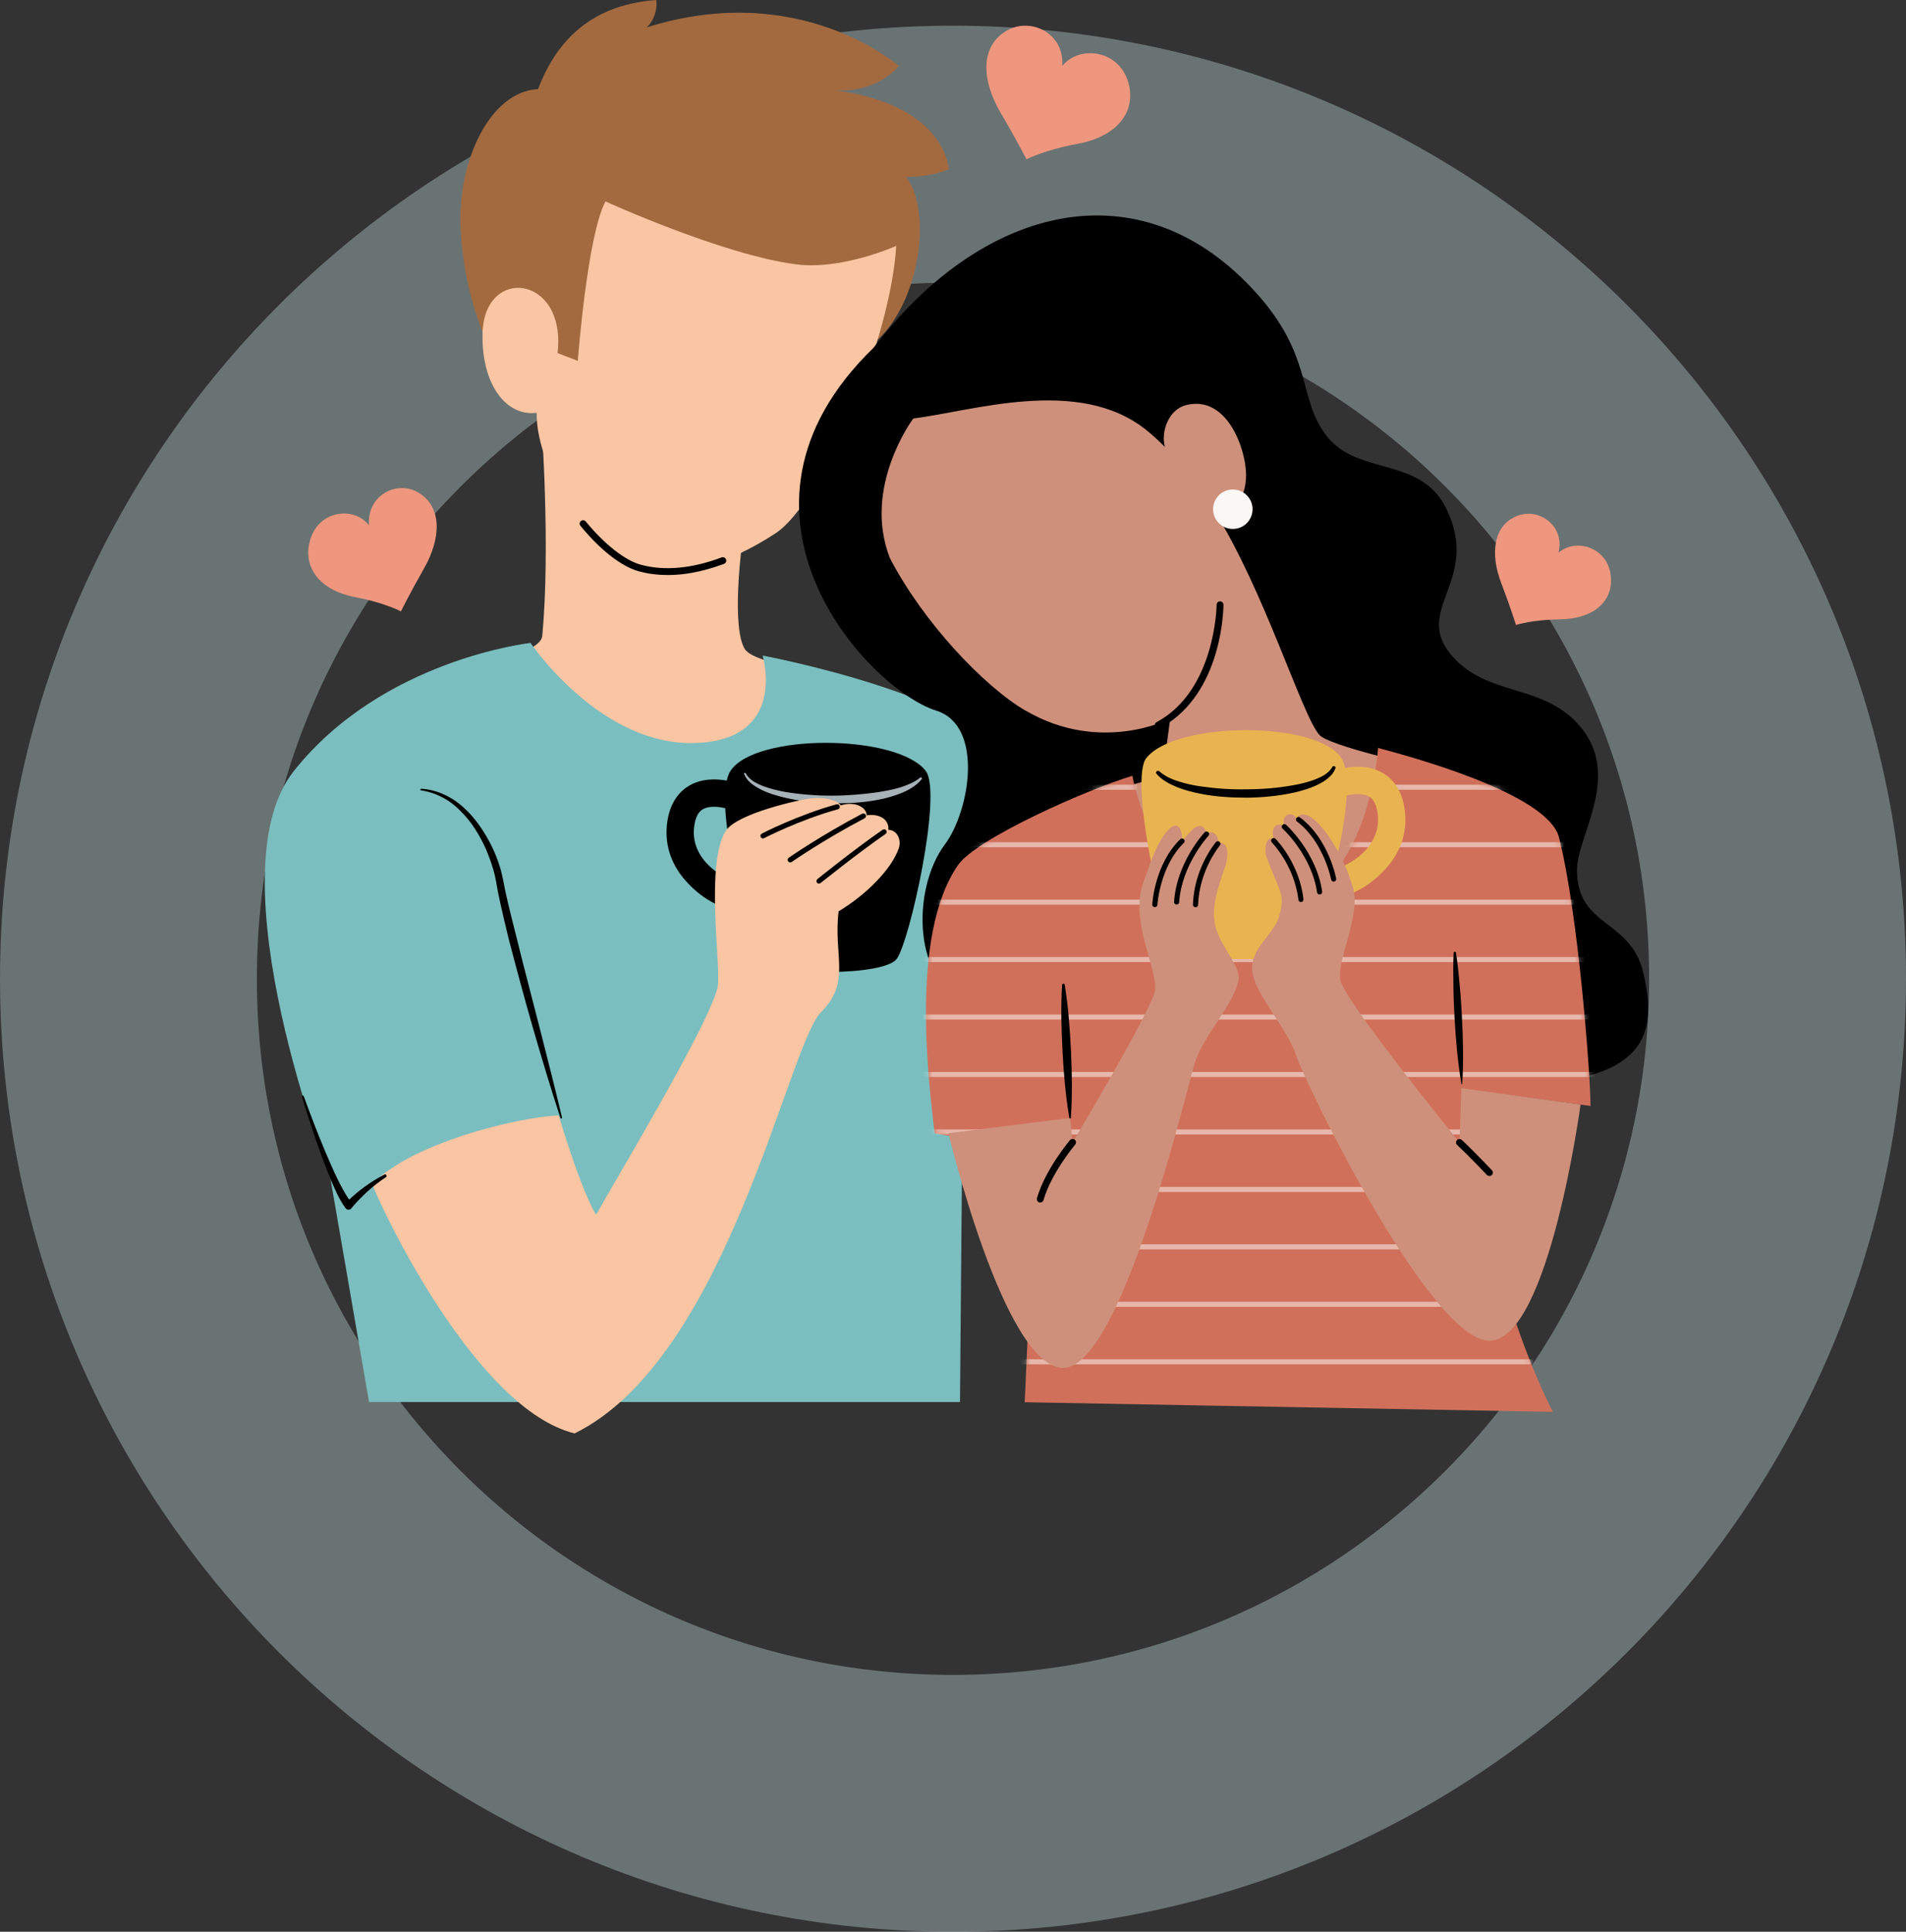 <svg xmlns="http://www.w3.org/2000/svg" width="371" height="376" viewBox="0 0 371 376" fill="none"><rect x="0" y="0" width="371" height="376" fill="#333333" stroke="none"/><path opacity="0.4" d="M346 190.5C346 279.142 274.142 351 185.5 351C96.858 351 25 279.142 25 190.5C25 101.858 96.858 30 185.5 30C274.142 30 346 101.858 346 190.5Z" stroke="#BBD2D3" stroke-width="50"></path><path d="M104.728 17.322C107.905 9.082 114.014 1.005 127.752 0C127.996 1.806 127.277 4.073 125.879 5.335C155.772 -4.1 174.926 12.829 174.926 12.829C174.926 12.829 171.153 18.001 162.695 17.594C184.239 20.553 184.66 32.92 184.66 32.92C184.66 32.92 181.918 34.359 176.365 34.468C181.796 41.201 178.958 61.958 167.84 68.393C133.332 86.502 99.95 75.696 99.95 75.696C99.95 75.696 90.501 64.184 89.646 44.025C89.117 31.522 95.253 17.838 104.742 17.336L104.728 17.322Z" fill="#A36A40"></path><path d="M105.367 81.791C105.367 81.791 107.186 106.661 105.543 123.793C105.095 128.517 82.017 130.54 88.615 136.011C129.015 157.338 154.699 148.161 165.953 134.355C168.682 131.002 147.233 130.16 144.939 126.277C142.644 122.395 143.581 108.806 145.957 95.733L105.339 81.791H105.367Z" fill="#F9C5A2"></path><path d="M174.451 47.853C173.406 65.908 160.048 97.851 150.966 103.797C141.884 109.743 132.449 112.689 124.562 110.558C116.675 108.426 104.362 92.584 104.457 80.352C98.565 81.099 93.719 74.922 93.922 64.931C94.194 51.654 110.294 53.473 108.53 68.718L112.466 70.239C112.466 70.239 114.299 45.858 117.856 39.206C117.856 39.206 140.608 49.591 154.944 51.45C163.931 52.618 174.451 47.853 174.451 47.853Z" fill="#F9C5A2"></path><path d="M126.883 111.711C131.132 112.309 135.843 111.643 140.934 109.743C141.273 109.621 141.45 109.227 141.327 108.888C141.205 108.548 140.812 108.372 140.472 108.494C134.635 110.68 129.34 111.155 124.738 109.919C121.67 109.091 117.666 105.942 114.014 101.503C113.783 101.218 113.362 101.177 113.077 101.408C112.792 101.638 112.751 102.059 112.982 102.344C116.851 107.068 121.005 110.299 124.385 111.209C125.2 111.426 126.028 111.603 126.883 111.711Z" fill="black"></path><path d="M103.276 125.15C103.276 125.15 116.933 145.418 135.599 144.617C153.382 143.857 148.441 127.594 148.441 127.594C148.441 127.594 190.864 135.576 196.185 148.527C201.507 161.478 187.375 212.861 187.375 212.861L186.859 272.891H71.835L64.314 229.368C64.314 229.368 41.182 170.288 57.174 150.102C74.442 128.3 103.289 125.137 103.289 125.137L103.276 125.15Z" fill="#7BBEBF"></path><path d="M81.99 153.523C85.071 153.686 88.031 155.125 90.298 157.23C92.606 159.32 94.33 161.954 95.714 164.71C96.379 166.108 96.963 167.547 97.398 169.04C97.832 170.547 98.076 172.095 98.375 173.52C99.013 176.452 99.76 179.384 100.506 182.317C101.945 188.195 103.507 194.032 105 199.897C106.493 205.761 108 211.626 109.398 217.518C109.412 217.599 109.371 217.681 109.276 217.708C109.195 217.721 109.113 217.681 109.086 217.599C107.199 211.843 105.461 206.033 103.778 200.223C102.095 194.399 100.534 188.548 99 182.683C98.294 179.737 97.574 176.792 96.963 173.805C96.665 172.271 96.475 170.818 96.067 169.407C95.66 167.995 95.144 166.597 94.574 165.239C93.352 162.551 91.791 159.958 89.673 157.895C87.637 155.75 84.922 154.284 81.963 153.836C81.881 153.836 81.827 153.754 81.827 153.673C81.827 153.591 81.908 153.537 81.976 153.537L81.99 153.523Z" fill="black"></path><path d="M180.18 150.035C174.533 142.853 147.043 142.69 142.197 150.035C141.871 150.523 141.64 151.161 141.464 151.935C139.495 151.582 136.631 151.46 134.119 152.94C132.504 153.89 130.468 155.886 129.884 159.972C129.3 164.099 130.481 167.995 133.318 171.267C136.305 174.701 140.12 177.009 144.695 177.511C145.604 179.968 147.342 185.874 148.129 186.661C151.564 190.096 172.035 189.946 174.533 186.661C177.031 183.376 183.52 154.27 180.18 150.035ZM137.323 167.778C135.504 165.673 134.771 163.311 135.137 160.718C135.477 158.316 136.468 157.718 136.794 157.528C138.056 156.768 140.011 157.026 141.165 157.311C141.396 161.669 142.4 167.045 143.676 171.769C141.233 171.022 138.911 169.61 137.323 167.778Z" fill="black"></path><path d="M145.156 150.524C145.848 151.814 147.26 152.506 148.618 153.035C150.002 153.538 151.455 153.904 152.934 154.162C155.88 154.637 158.88 154.868 161.881 154.868C164.881 154.868 167.867 154.624 170.827 154.203C172.293 153.958 173.773 153.714 175.171 153.28C176.569 152.832 177.954 152.302 179.094 151.366C179.189 151.271 179.325 151.284 179.406 151.379C179.474 151.461 179.474 151.583 179.406 151.664C178.388 152.9 176.976 153.741 175.537 154.325C174.085 154.909 172.592 155.357 171.058 155.642C168.017 156.253 164.922 156.402 161.84 156.321C158.758 156.266 155.69 155.954 152.677 155.235C151.183 154.868 149.676 154.447 148.278 153.755C146.921 153.062 145.427 152.194 144.844 150.632C144.816 150.551 144.844 150.456 144.939 150.429C145.02 150.402 145.102 150.429 145.129 150.497L145.156 150.524Z" fill="#A7B2B8"></path><path d="M116.037 236.428C119.512 230.115 139.142 197.616 139.766 191.616C140.214 187.38 137.323 167.791 141.273 161.709C143.486 158.315 155.609 155.654 157.822 155.397C160.55 155.084 162.967 155.763 163.659 156.754C166.578 155.844 168.723 157.256 168.695 158.695C171.587 158.274 173.135 159.863 172.904 161.505C174.791 161.6 175.456 163.61 174.954 165.089C173.569 169.148 168.628 174.144 163.238 177.375C162.166 186.118 165.75 191.059 159.817 197.005C153.355 203.48 141.518 264.474 111.842 279C92.904 274.357 74.7 236.373 72.46 230.522C79.777 222.581 100.764 217.395 108.76 217.11C108.76 217.11 112.846 231.093 116.023 236.455L116.037 236.428Z" fill="#F9C5A2"></path><path d="M148.523 163.202C148.346 163.202 148.17 163.107 148.075 162.93C147.953 162.686 148.048 162.387 148.292 162.252C148.36 162.211 155.324 158.613 162.845 156.55C163.103 156.482 163.388 156.631 163.456 156.903C163.523 157.174 163.374 157.446 163.103 157.514C155.677 159.55 148.808 163.107 148.74 163.134C148.672 163.175 148.591 163.188 148.509 163.188L148.523 163.202Z" fill="black"></path><path d="M153.817 167.859C153.654 167.859 153.505 167.791 153.41 167.641C153.247 167.411 153.301 167.112 153.532 166.949C153.586 166.908 159.749 162.619 167.827 158.383C168.071 158.261 168.37 158.356 168.505 158.587C168.628 158.831 168.533 159.13 168.302 159.266C160.292 163.46 154.184 167.723 154.116 167.764C154.034 167.818 153.926 167.859 153.831 167.859H153.817Z" fill="black"></path><path d="M159.424 171.999C159.274 171.999 159.139 171.932 159.03 171.809C158.854 171.592 158.894 171.28 159.112 171.103C159.179 171.049 166.442 165.198 171.805 161.506C172.035 161.356 172.348 161.411 172.497 161.628C172.66 161.859 172.592 162.171 172.375 162.32C167.053 165.986 159.817 171.809 159.736 171.864C159.641 171.932 159.532 171.972 159.424 171.972V171.999Z" fill="black"></path><path d="M75.216 228.744C75.134 228.595 74.958 228.54 74.822 228.622C73.437 229.341 72.107 230.156 70.858 231.079C69.84 231.826 68.889 232.627 67.966 233.495C67.098 232.26 66.337 230.794 65.632 229.355C64.803 227.644 64.043 225.88 63.297 224.115C61.817 220.572 60.432 216.988 59.129 213.377C59.102 213.282 58.993 213.227 58.898 213.268C58.803 213.295 58.749 213.404 58.776 213.499C59.903 217.178 61.097 220.843 62.401 224.468C63.066 226.273 63.731 228.092 64.491 229.871C65.278 231.663 65.998 233.427 67.26 235.152C67.301 235.206 67.342 235.247 67.383 235.287C67.695 235.545 68.156 235.491 68.414 235.179V235.152C69.351 234.025 70.424 232.912 71.537 231.907C72.65 230.889 73.858 229.952 75.121 229.124C75.243 229.043 75.297 228.88 75.229 228.744H75.216Z" fill="black"></path><path d="M187.361 212.862C191.787 208.775 196.253 197.25 188.773 195.01C177.546 191.643 177.451 173.018 183.886 164.411C188.841 157.786 191.529 141.224 182.244 138.319C168.994 134.165 136.97 99.765 169.999 67.728C190.81 40.428 220.377 32.608 242.572 54.953C256.134 68.61 252.211 77.217 258.279 84.927C264.347 92.638 276.484 88.81 281.479 98.91C288.335 112.811 275.14 118.459 282.294 127.255C289.448 136.052 300.946 132.631 308.141 142.12C315.336 151.61 306.96 162.769 306.96 169.312C306.96 180.579 317.291 178.76 319.83 189.213C323.454 204.119 319.069 214.626 273.348 210.146C227.626 205.667 237.889 210.065 224.314 216.255C210.738 222.446 177.832 221.699 187.361 212.875V212.862Z" fill="black"></path><path d="M199.633 138.333C191.502 133.582 179.691 121.106 173.216 108.63C167.799 94.729 177.777 81.452 177.777 81.452C189.14 80.081 209.991 73.117 223.146 83.719C224.381 84.724 225.59 85.824 226.743 86.991C225.929 84.018 227.463 79.701 230.884 78.846C238.866 76.837 242.545 87.453 242.545 92.448C242.545 97.322 239.844 100.431 236.26 99.263C241.16 107.042 245.41 116.925 248.871 125.369C252.428 134.043 255.129 141.211 256.84 143.071C258.741 145.134 275.302 148.854 275.302 148.854C275.302 148.854 269.098 180.24 249.319 186.213C224.897 193.585 210.263 155.465 210.263 155.465L226.295 151.121L227.775 139.894C227.775 139.894 214.295 146.872 199.647 138.32L199.633 138.333Z" fill="#CE907A"></path><path d="M227.463 140.708C237.957 133.635 238.147 118.39 238.147 117.712C238.147 117.345 237.848 117.046 237.482 117.046C237.115 117.046 236.817 117.345 236.817 117.712C236.817 117.874 236.586 134.423 225.128 140.559C224.802 140.722 224.68 141.129 224.857 141.455C225.033 141.781 225.427 141.903 225.753 141.726C226.35 141.414 226.92 141.061 227.45 140.708H227.463Z" fill="black"></path><path d="M239.966 102.955C242.088 102.955 243.808 101.235 243.808 99.113C243.808 96.992 242.088 95.272 239.966 95.272C237.844 95.272 236.124 96.992 236.124 99.113C236.124 101.235 237.844 102.955 239.966 102.955Z" fill="#FAF7F4"></path><path d="M199.457 272.932L201.656 224.251L181.918 220.572C180.9 211.422 176.936 182.113 186.479 168.375C190.036 163.244 211.227 153.809 220.417 150.999C220.417 150.999 224.667 176.344 245.41 176.697C266.153 177.05 268.243 145.582 268.243 145.582C274.026 147.13 301.286 154.379 303.458 162.999C307.259 177.973 309.594 209.563 309.594 215.264L287.195 212.291C287.086 246.257 302.263 274.806 302.263 274.806L199.444 272.932H199.457Z" fill="#D1705A"></path><g opacity="0.52"><mask id="mask0_5478_31945" style="mask-type:luminance" maskUnits="userSpaceOnUse" x="180" y="145" width="130" height="130"><path d="M199.457 272.932L201.656 224.251L181.918 220.572C180.9 211.422 176.936 182.113 186.479 168.375C190.036 163.244 211.227 153.809 220.417 150.999C220.417 150.999 224.667 176.344 245.41 176.697C266.153 177.05 268.243 145.582 268.243 145.582C274.026 147.13 301.286 154.379 303.458 162.999C307.259 177.973 309.594 209.563 309.594 215.264L287.195 212.291C287.086 246.257 302.263 274.806 302.263 274.806L199.444 272.932H199.457Z" fill="white"></path></mask><g mask="url(#mask0_5478_31945)"><path d="M177.859 153.226H317.875" stroke="#FAF7F4" stroke-width="0.98" stroke-miterlimit="10"></path><path d="M177.859 164.412H317.875" stroke="#FAF7F4" stroke-width="0.98" stroke-miterlimit="10"></path><path d="M177.859 175.598H317.875" stroke="#FAF7F4" stroke-width="0.98" stroke-miterlimit="10"></path><path d="M177.859 186.771H317.875" stroke="#FAF7F4" stroke-width="0.98" stroke-miterlimit="10"></path><path d="M177.859 197.956H317.875" stroke="#FAF7F4" stroke-width="0.98" stroke-miterlimit="10"></path><path d="M177.859 209.142H317.875" stroke="#FAF7F4" stroke-width="0.98" stroke-miterlimit="10"></path><path d="M177.859 220.328H317.875" stroke="#FAF7F4" stroke-width="0.98" stroke-miterlimit="10"></path><path d="M177.859 231.515H317.875" stroke="#FAF7F4" stroke-width="0.98" stroke-miterlimit="10"></path><path d="M177.859 242.687H317.875" stroke="#FAF7F4" stroke-width="0.98" stroke-miterlimit="10"></path><path d="M177.859 253.873H317.875" stroke="#FAF7F4" stroke-width="0.98" stroke-miterlimit="10"></path><path d="M177.859 265.059H317.875" stroke="#FAF7F4" stroke-width="0.98" stroke-miterlimit="10"></path></g></g><path d="M228.766 184.19C231.264 187.475 251.736 187.625 255.17 184.19C255.958 183.403 257.695 177.498 258.605 175.04C263.18 174.525 266.994 172.23 269.981 168.796C272.818 165.524 273.999 161.628 273.415 157.501C272.832 153.415 270.795 151.419 269.18 150.469C266.669 148.989 263.804 149.112 261.836 149.465C261.659 148.691 261.428 148.053 261.103 147.564C256.256 140.22 228.766 140.383 223.119 147.564C219.779 151.813 226.268 180.919 228.766 184.19ZM259.609 169.298C260.885 164.574 261.89 159.198 262.121 154.84C263.275 154.555 265.23 154.297 266.492 155.058C266.818 155.248 267.809 155.845 268.148 158.248C268.515 160.827 267.782 163.203 265.963 165.307C264.374 167.14 262.053 168.551 259.609 169.298Z" fill="#E8B44F"></path><path d="M259.922 149.56C259.637 150.388 259.053 151.012 258.429 151.528C257.804 152.057 257.098 152.424 256.392 152.791C254.953 153.456 253.46 153.904 251.953 154.257C248.926 154.922 245.844 155.221 242.763 155.261C239.681 155.261 236.599 155.085 233.559 154.474C232.038 154.162 230.531 153.782 229.079 153.198C227.64 152.6 226.187 151.854 225.115 150.618C224.979 150.469 225.006 150.238 225.155 150.116C225.291 149.994 225.495 150.008 225.631 150.116H225.644C226.717 151.066 228.074 151.691 229.472 152.112C230.871 152.56 232.337 152.872 233.816 153.076C236.762 153.496 239.762 153.7 242.763 153.632C245.763 153.619 248.749 153.374 251.682 152.845C253.148 152.587 254.6 152.247 255.958 151.718C257.302 151.202 258.659 150.496 259.311 149.315V149.288C259.42 149.125 259.623 149.057 259.786 149.152C259.935 149.234 260.003 149.41 259.949 149.56H259.922Z" fill="black"></path><path d="M307.626 214.993L284.466 211.802L284.086 222.364C284.086 222.364 261.592 194.711 260.886 190.761C260.18 186.81 264.904 178.285 263.37 172.814C261.198 165.035 254.695 155.75 252.32 159.293C251.695 158.03 249.523 158.058 249.876 160.718C248.777 160.08 247.283 160.718 247.881 163.216C246.36 162.728 246.007 165.456 246.55 166.909C249.116 173.832 250.283 173.954 248.926 178.516C247.881 182.018 242.939 184.855 243.822 189.471C244.704 194.087 250.691 200.345 252.32 205.503C253.949 210.662 278.683 261.502 290.113 260.959C301.53 260.416 307.653 214.993 307.653 214.993H307.626Z" fill="#CE907A"></path><path d="M184.579 220.572L208.309 217.599L208.784 222.35C208.784 222.35 224.083 196.774 224.803 192.837C225.522 188.9 219.807 179.384 222.536 171.782C224.232 167.031 225.454 163.338 227.721 161.234C228.699 160.324 230.111 160.27 230.111 163.705C230.694 163.094 231.169 162.334 232.256 161.343C233.342 160.352 234.59 160.677 234.862 162.347C235.975 161.343 237.373 162.619 237.075 164.207C238.188 163.664 239.912 164.736 238.188 169.556C237.088 172.637 235.568 177.226 236.695 180.728C238.052 184.95 241.582 188.249 241.093 190.774C240.211 195.389 234.224 201.648 232.595 206.806C230.966 211.965 218.191 266.796 206.775 266.253C195.358 265.71 184.606 220.558 184.606 220.558L184.579 220.572Z" fill="#CE907A"></path><path d="M224.789 176.573C224.789 176.573 224.775 176.573 224.762 176.573C224.49 176.56 224.273 176.329 224.287 176.044C224.3 175.718 224.789 168.17 229.73 163.351C229.934 163.161 230.246 163.161 230.436 163.351C230.626 163.555 230.626 163.867 230.436 164.057C225.766 168.605 225.291 176.017 225.291 176.098C225.278 176.37 225.061 176.573 224.789 176.573Z" fill="black"></path><path d="M229.024 176.071H228.997C228.725 176.058 228.508 175.813 228.535 175.542C229.024 167.926 234.264 162.252 234.481 162.007C234.671 161.804 234.984 161.79 235.187 161.98C235.391 162.17 235.404 162.482 235.214 162.686C235.16 162.74 230.001 168.347 229.526 175.596C229.513 175.854 229.295 176.058 229.024 176.058V176.071Z" fill="black"></path><path d="M232.69 176.574H232.676C232.405 176.574 232.187 176.33 232.201 176.059C232.445 168.986 236.504 164.112 236.681 163.909C236.857 163.705 237.17 163.678 237.387 163.854C237.59 164.031 237.618 164.343 237.441 164.56C237.4 164.601 233.436 169.393 233.206 176.113C233.206 176.384 232.975 176.588 232.703 176.588L232.69 176.574Z" fill="black"></path><path d="M259.596 171.592C259.365 171.592 259.148 171.429 259.107 171.185C259.094 171.117 257.655 163.814 252.455 159.904C252.238 159.741 252.184 159.429 252.36 159.212C252.523 158.994 252.835 158.94 253.053 159.117C258.578 163.257 260.03 170.696 260.085 171.009C260.139 171.28 259.962 171.538 259.691 171.592C259.664 171.592 259.623 171.592 259.596 171.592Z" fill="black"></path><path d="M256.854 174.104C256.609 174.104 256.392 173.927 256.365 173.683C255.306 166.474 249.713 161.316 249.645 161.275C249.441 161.085 249.428 160.773 249.618 160.569C249.808 160.365 250.12 160.352 250.324 160.528C250.568 160.745 256.243 165.972 257.356 173.533C257.397 173.805 257.206 174.063 256.935 174.104C256.908 174.104 256.881 174.104 256.867 174.104H256.854Z" fill="black"></path><path d="M253.229 175.583C252.985 175.583 252.768 175.393 252.741 175.149C251.953 168.47 247.623 164.031 247.569 163.976C247.379 163.786 247.379 163.461 247.569 163.27C247.759 163.08 248.084 163.08 248.274 163.27C248.465 163.461 252.904 167.995 253.718 175.027C253.745 175.298 253.555 175.543 253.284 175.583C253.257 175.583 253.243 175.583 253.229 175.583Z" fill="black"></path><path d="M289.909 228.894C289.733 228.894 289.556 228.826 289.421 228.69C289.394 228.649 286 225.065 283.624 222.853C283.353 222.608 283.339 222.188 283.597 221.916C283.855 221.644 284.262 221.631 284.534 221.875C286.95 224.129 290.357 227.74 290.398 227.781C290.656 228.052 290.642 228.473 290.371 228.717C290.249 228.839 290.072 228.894 289.909 228.894Z" fill="black"></path><path d="M202.484 234.066C202.484 234.066 202.362 234.066 202.308 234.039C201.955 233.944 201.751 233.564 201.846 233.211C203.421 227.713 208.064 222.16 208.267 221.916C208.498 221.631 208.919 221.604 209.204 221.835C209.489 222.065 209.516 222.486 209.285 222.771C209.245 222.826 204.615 228.351 203.122 233.564C203.041 233.862 202.769 234.052 202.484 234.052V234.066Z" fill="black"></path><path d="M207.25 191.684C207.942 195.974 208.254 200.291 208.471 204.608C208.661 208.925 208.743 213.255 208.444 217.586C208.444 217.667 208.363 217.735 208.281 217.722C208.213 217.722 208.159 217.667 208.146 217.599C207.412 213.31 207.059 208.993 206.815 204.689C206.598 200.372 206.476 196.055 206.734 191.711C206.734 191.575 206.869 191.467 207.005 191.467C207.127 191.467 207.222 191.562 207.25 191.684Z" fill="black"></path><path d="M283.407 185.466C283.733 187.583 283.95 189.701 284.126 191.819C284.344 193.937 284.466 196.054 284.574 198.186C284.792 202.435 284.9 206.684 284.615 210.96C284.615 211.001 284.574 211.041 284.534 211.028C284.493 211.028 284.466 211.001 284.466 210.96C283.733 206.738 283.38 202.503 283.135 198.253C283.027 196.136 282.918 194.004 282.905 191.873C282.864 189.742 282.85 187.61 282.945 185.479C282.945 185.357 283.054 185.248 283.19 185.262C283.298 185.262 283.393 185.357 283.407 185.452V185.466Z" fill="black"></path><path d="M199.792 31C199.792 31 197.879 27.218 194.77 21.953C191.097 15.752 190.653 8.971 196.034 5.922C200.629 3.315 207.223 6.433 206.762 12.822C210.161 8.801 217.096 9.823 219.249 15.002C221.623 20.744 218.343 26.4 209.785 27.985C203.277 29.194 199.809 31 199.809 31H199.792Z" fill="#EF967E"></path><path d="M295.084 121.642C295.084 121.642 294.025 118.237 292.194 113.445C290.034 107.795 290.621 102.116 295.47 100.357C299.618 98.84 304.625 102.331 303.366 107.566C306.742 104.72 312.321 106.522 313.365 111.114C314.523 116.206 311.033 120.426 303.738 120.54C298.202 120.626 295.084 121.642 295.084 121.642Z" fill="#EF967E"></path><path d="M78.049 119C78.049 119 79.763 115.505 82.53 110.65C85.806 104.921 86.201 98.668 81.4 95.852C77.296 93.444 71.423 96.318 71.818 102.222C68.787 98.513 62.594 99.445 60.674 104.241C58.546 109.543 61.483 114.767 69.126 116.223C74.924 117.33 78.031 119 78.031 119H78.049Z" fill="#EF967E"></path></svg>